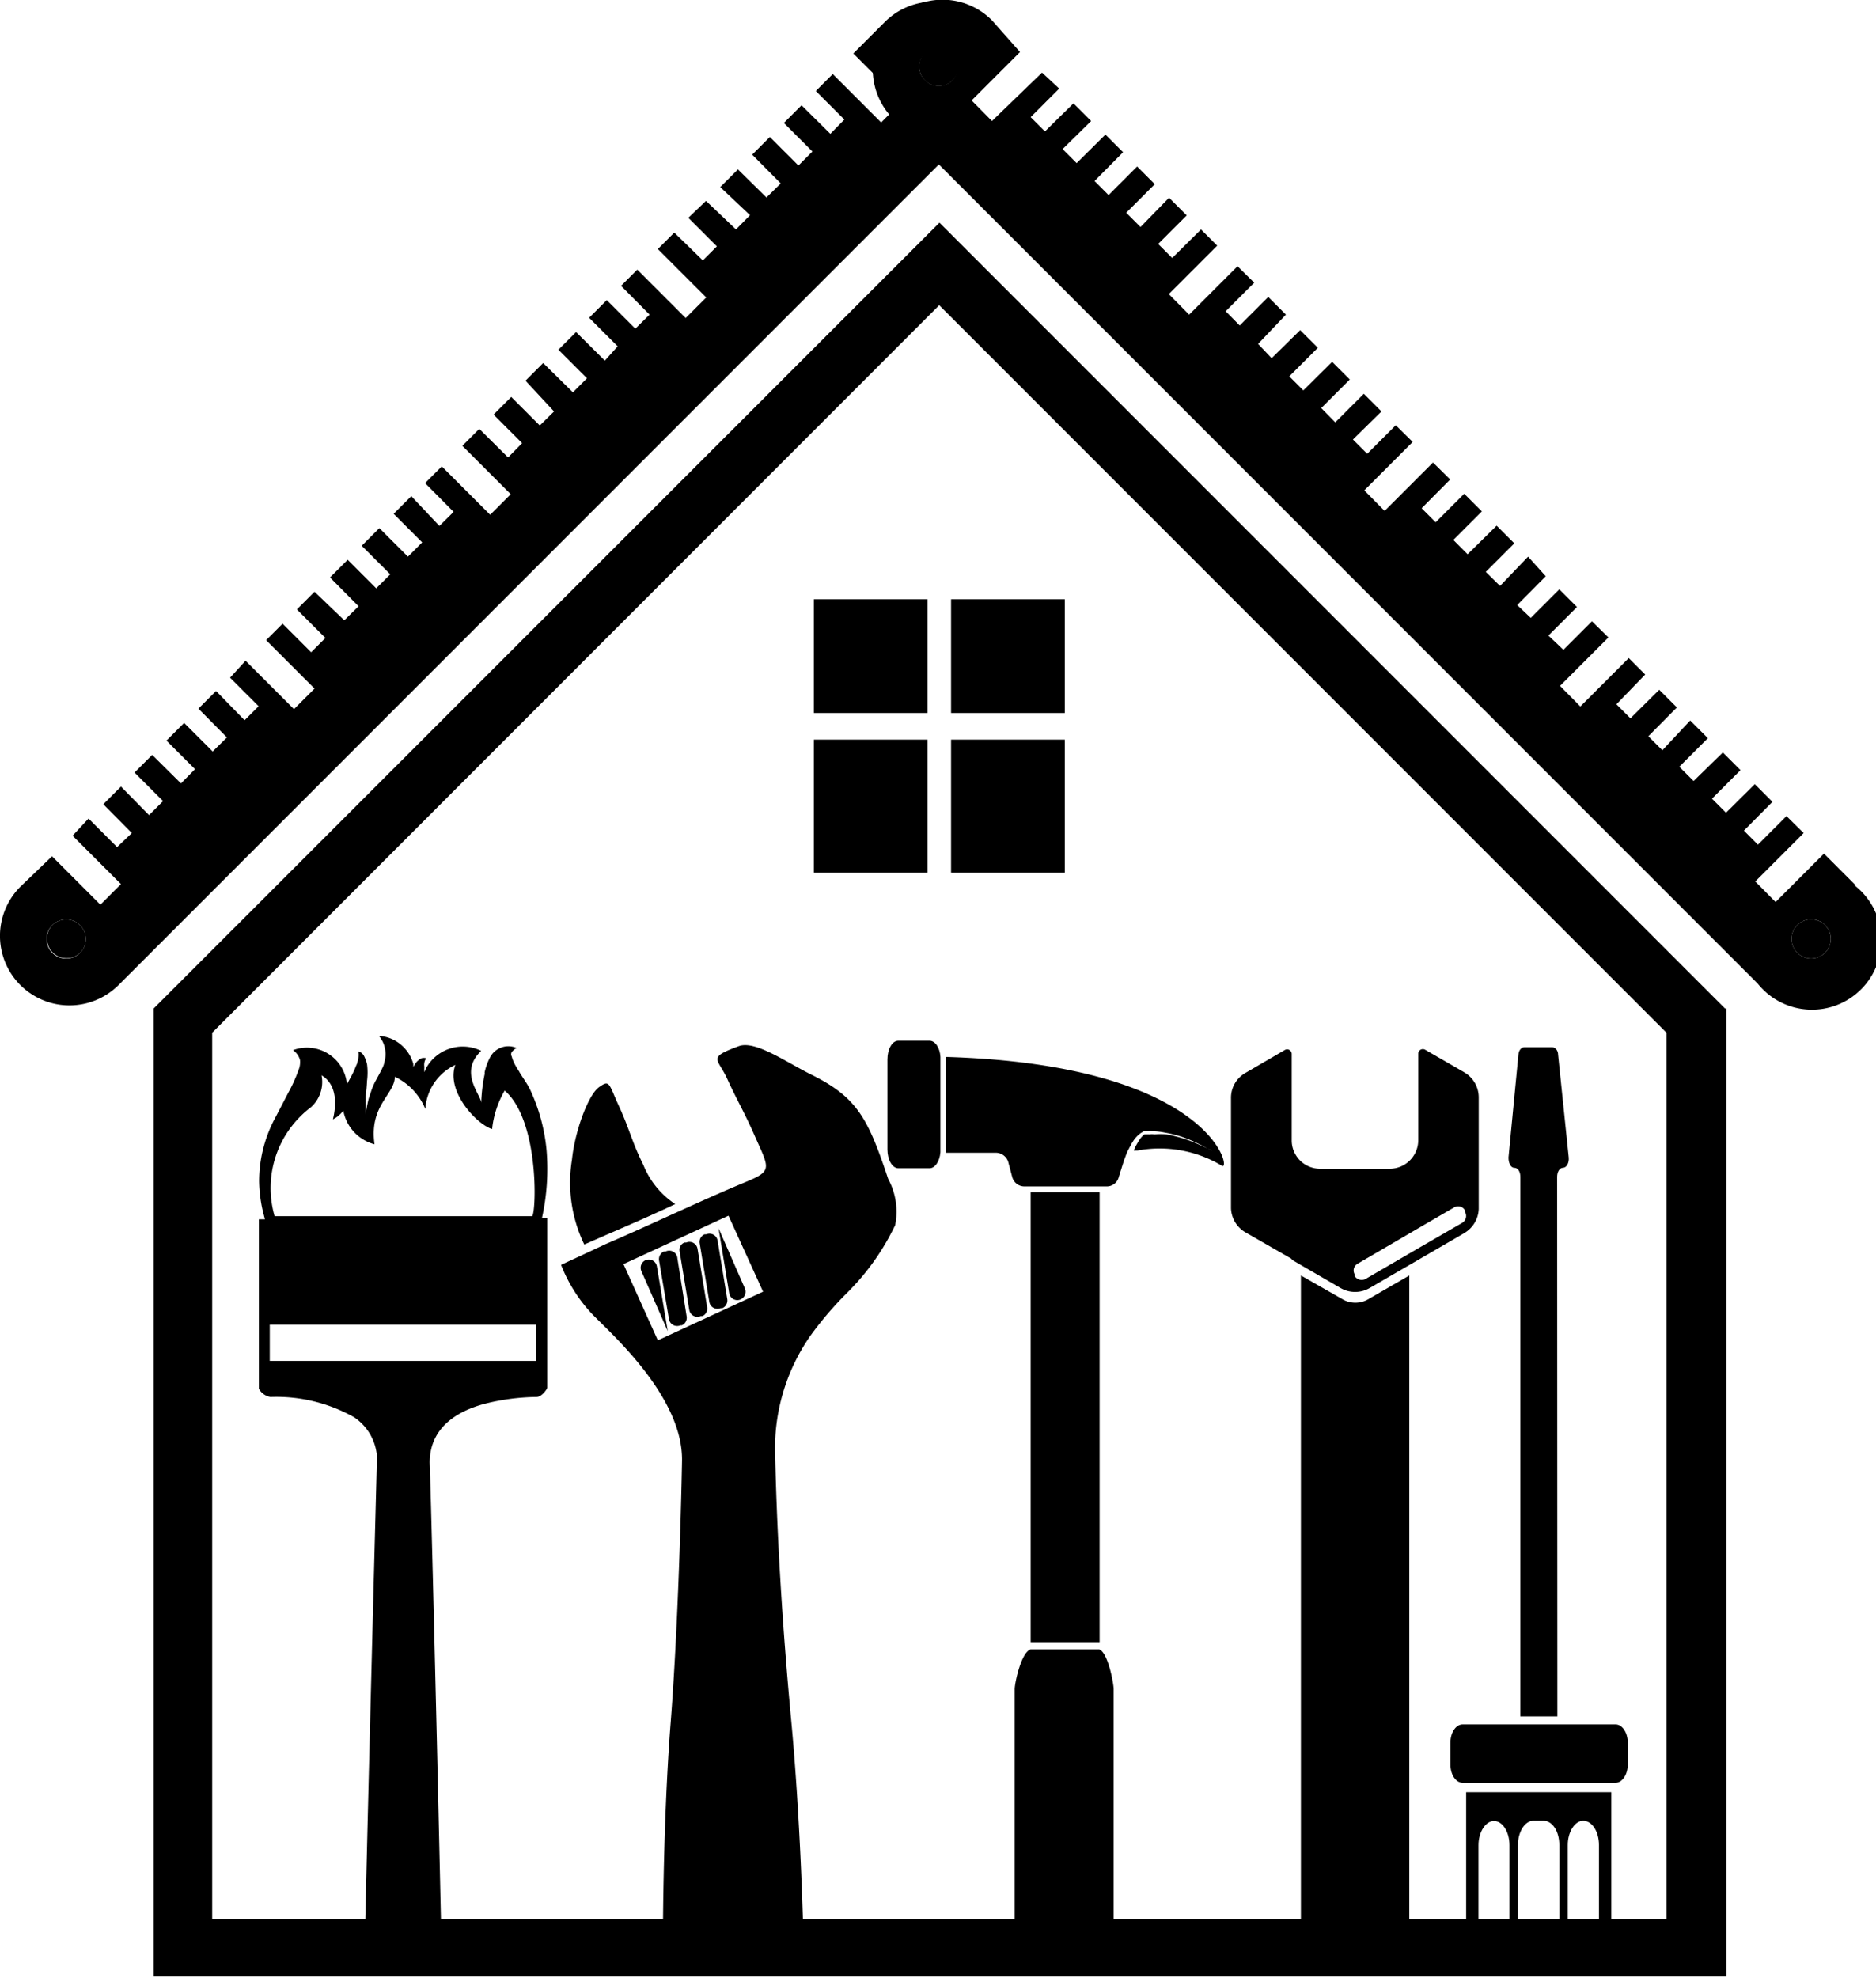<?xml version="1.0" encoding="UTF-8"?>
<svg xmlns="http://www.w3.org/2000/svg" viewBox="0 0 77.54 81.72">
  <g id="Layer_2" data-name="Layer 2">
    <g id="CONTENT">
      <path d="M22.59,47.52A7.54,7.54,0,0,0,21.9,45l-.08-.15-.08-.13-.15-.23c-.05-.08-.1-.15-.14-.23a2.39,2.39,0,0,1-.13-.21,1.58,1.58,0,0,1-.17-.4.18.18,0,0,1,0-.18.69.69,0,0,1,.2-.17.85.85,0,0,0-1.1.4,2.46,2.46,0,0,0-.22.61.24.24,0,0,1,0,.08,6.78,6.78,0,0,0-.14,1.18c0-.34-.95-1.25,0-2.15a1.73,1.73,0,0,0-2.27.7l-.08.18a1.43,1.43,0,0,1,0-.22.47.47,0,0,1,0-.17.36.36,0,0,1,.08-.18.3.3,0,0,0-.21,0,.74.74,0,0,0-.2.16,1.37,1.37,0,0,0-.13.2.7.7,0,0,0,0-.14,1.58,1.58,0,0,0-1.42-1.15,1.17,1.17,0,0,1,.22,1.11c0,.15-.36.73-.43.9a2.33,2.33,0,0,0-.11.28l-.1.3a6.42,6.42,0,0,0-.13.66,1.62,1.62,0,0,1,0-.23c0-.15,0-.33,0-.52a6.06,6.06,0,0,0,.06-.64,2.72,2.72,0,0,0,0-.69,1.61,1.61,0,0,0-.12-.33.38.38,0,0,0-.24-.2.58.58,0,0,1,0,.28,1.83,1.83,0,0,1-.06.25,1.17,1.17,0,0,0-.05.11,3.73,3.73,0,0,1-.16.35l-.2.37a1.66,1.66,0,0,0-2.23-1.41.73.73,0,0,1,.29.41.86.86,0,0,1-.06.41,6.25,6.25,0,0,1-.42.93l-.52,1a5.56,5.56,0,0,0-.69,2.66,5.94,5.94,0,0,0,.18,1.35l.06.23h-.25v7a.67.67,0,0,0,.48.34h0a6.55,6.55,0,0,1,3.46.84,2.14,2.14,0,0,1,.94,1.61c0,.3-.28,10.41-.5,20a11.38,11.38,0,0,1,3.16-.19c-.21-9.65-.46-19.33-.48-19.54v0c0-1.45,1.12-2.13,2.28-2.44a9.17,9.17,0,0,1,2.14-.28c.21,0,.44-.33.44-.39v-7H22.4A9.42,9.42,0,0,0,22.59,47.52Zm-9.74-1.77a1.4,1.4,0,0,0,.44-1.32c.7.42.59,1.33.47,1.82a1.22,1.22,0,0,0,.43-.36,1.77,1.77,0,0,0,1.29,1.39c-.23-1.61.83-2.05.84-2.79a2.56,2.56,0,0,1,1.26,1.33A2.16,2.16,0,0,1,18.82,44c-.4,1.1.9,2.47,1.52,2.65a4,4,0,0,1,.52-1.59C22.28,46.29,22.17,50,22,50.25l-10.65,0A4.18,4.18,0,0,1,12.85,45.75Zm9.3,10.48-11,0V54.73l11,0Z"></path>
      <path d="M53.41,52.06l2,1.16a1.2,1.2,0,0,0,1.2,0l2-1.16h0l1.91-1.11a1.21,1.21,0,0,0,.6-1V45.35a1.2,1.2,0,0,0-.61-1.05l-1.61-.93a.19.19,0,0,0-.28.16v3.58a1.18,1.18,0,0,1-1.18,1.18H54.57a1.17,1.17,0,0,1-1.18-1.17V43.54a.19.19,0,0,0-.28-.16l-1.63.95a1.18,1.18,0,0,0-.6,1.05v4.54a1.2,1.2,0,0,0,.6,1l1.9,1.09h0Zm2.71.15,2.62-1.53,1.36-.79a.32.32,0,0,1,.45.12l0,.06a.33.33,0,0,1-.12.46l-1.73,1-2.25,1.31a.34.34,0,0,1-.46-.12l0-.07A.32.32,0,0,1,56.12,52.21Z"></path>
      <path d="M56.08,80.2c.73-.12,1.45-.27,2.17-.34l0-27.16-1.73,1a1.06,1.06,0,0,1-1,0l-1.75-1,0,27.53A11.63,11.63,0,0,0,56.08,80.2Z"></path>
      <path d="M25.11,51c1.07-.46,2-.87,2.8-1.25a3.5,3.5,0,0,1-1.32-1.62c-.47-.94-.56-1.45-1-2.41s-.38-1.12-.83-.8-1,1.82-1.12,3a5.86,5.86,0,0,0,.51,3.5Z"></path>
      <path d="M36.71,48.71c-.83-2.49-1.27-3.36-3.16-4.3-1.07-.53-2.31-1.42-3-1.19-1.34.49-.88.5-.49,1.36s.71,1.38,1.13,2.34c.6,1.36.76,1.45-.35,1.91s-2,.87-3,1.32c-.84.38-1.73.79-2.8,1.25l-.92.43-.93.43a6.26,6.26,0,0,0,1.19,1.93c.5.59,3.85,3.36,3.81,6.16,0,.09-.11,6.2-.47,10.83-.22,2.8-.32,6.38-.32,9.34,1.94-.06,3.87-.29,5.81-.35-.07-2.82-.24-6.23-.5-9-.46-4.91-.61-8.46-.67-11a8.13,8.13,0,0,1,1.47-5A14.5,14.5,0,0,1,35,53.43a10,10,0,0,0,2-2.81A2.84,2.84,0,0,0,36.71,48.71Zm-9.52,6.67-1.42-3.15,4.34-2,1.43,3.14Z"></path>
      <path d="M27.51,51.71l-.07,0a.35.35,0,0,0-.2.37l.41,2.42a.34.34,0,0,0,.47.26l.06,0a.34.34,0,0,0,.2-.37L28,52A.34.34,0,0,0,27.51,51.71Z"></path>
      <path d="M29.19,51l-.07,0a.34.34,0,0,0-.2.37l.4,2.43a.34.34,0,0,0,.47.25l.07,0a.35.35,0,0,0,.2-.37l-.4-2.42A.34.34,0,0,0,29.19,51Z"></path>
      <path d="M26.68,52.07a.34.34,0,0,0-.17.45L27.6,55l-.45-2.68A.34.34,0,0,0,26.68,52.07Z"></path>
      <path d="M28.36,51.34l-.07,0a.32.32,0,0,0-.2.36l.4,2.43a.34.34,0,0,0,.47.25l.07,0a.34.34,0,0,0,.2-.36l-.4-2.43A.34.34,0,0,0,28.36,51.34Z"></path>
      <path d="M30.79,53.24,29.7,50.75l.44,2.69a.34.34,0,0,0,.47.25h0A.35.35,0,0,0,30.79,53.24Z"></path>
      <path d="M61.11,81.1V76.24c0-.54.29-1,.64-1s.64.44.64,1v4.7l.35,0V76.23c0-.53.28-1,.64-1h.42c.36,0,.65.43.65,1v4.51l.35,0V76.23c0-.54.29-1,.64-1s.65.43.65,1v4.43l.51,0V74.05h-6v7.11Z"></path>
      <path d="M67.28,72c0-.41-.23-.75-.5-.75l-6.33,0c-.27,0-.5.33-.5.75v.91c0,.41.22.75.5.75h6.33c.27,0,.5-.34.5-.75Z"></path>
      <path d="M64.36,48.62c0-.21.11-.37.24-.37h0c.15,0,.26-.2.24-.42l-.44-4.25c0-.18-.12-.31-.24-.31H63c-.12,0-.23.13-.24.31l-.41,4.25c0,.22.09.42.24.42s.25.16.25.37v22.3h1.53Z"></path>
      <rect x="33.64" y="24.76" width="4.7" height="4.7"></rect>
      <rect x="39.31" y="24.76" width="4.7" height="4.7"></rect>
      <rect x="33.64" y="30.56" width="4.7" height="5.5"></rect>
      <rect x="39.31" y="30.56" width="4.7" height="5.5"></rect>
      <path d="M42.75,80.74l3.45.09a.36.36,0,0,0-.17-.19V69.79c0-.24-.24-1.53-.6-1.64H42.6c-.39.11-.66,1.39-.66,1.64V80.64a.26.26,0,0,0-.11.08Z"></path>
      <path d="M38.42,43H37.13c-.25,0-.45.34-.45.77V47.5c0,.42.2.77.45.77h1.29c.23,0,.42-.29.45-.66h0V43.67C38.85,43.29,38.65,43,38.42,43Z"></path>
      <path d="M50.51,48.17a5,5,0,0,0-3.5-.63l-.15,0v0a1.94,1.94,0,0,1,.18-.35,1,1,0,0,1,.26-.32l.09,0a.45.45,0,0,1,.11,0,.73.73,0,0,1,.22,0,2.74,2.74,0,0,1,.49,0,5.52,5.52,0,0,1,.93.25c.29.11.56.23.78.34s.23.1,0,0a6.78,6.78,0,0,0-.76-.37,4.58,4.58,0,0,0-1-.29,2.73,2.73,0,0,0-.5-.06,1.14,1.14,0,0,0-.26,0l-.12,0-.12.07a1.21,1.21,0,0,0-.33.35c-.08.12-.14.25-.2.36s-.1.24-.14.34-.25.78-.25.78a.51.51,0,0,1-.5.38H42.34a.52.52,0,0,1-.5-.38L41.67,48a.54.54,0,0,0-.51-.37H39.1V43.67C50.08,44,50.92,48.4,50.51,48.17Z"></path>
      <rect x="42.6" y="49.27" width="2.85" height="18.59" transform="translate(88.05 117.12) rotate(180)"></rect>
      <path d="M2.16,38.23a.81.81,0,0,0,1.15,1.14.8.8,0,0,0,0-1.14A.81.81,0,0,0,2.16,38.23Z"></path>
      <circle cx="38.8" cy="2.74" r="0.81"></circle>
      <path d="M39.9,4.12c.06-.7.63-1,1-1.53a.92.92,0,0,1,.49-.34A2.87,2.87,0,0,0,36.58.9L35.27,2.21l2,2-.85.85-2-2-.7.7L34.9,4.94l-.58.59L33.13,4.35l-.73.73,1.18,1.18L33,6.84,31.82,5.66l-.73.73,1.18,1.19-.59.58L30.5,7l-.73.73L31,8.89l-.58.59L29.18,8.3,28.45,9l1.18,1.18-.58.58L27.87,9.61l-.68.68,2,2-.85.85-2-2-.67.67L26.85,13l-.59.58L25.08,12.4l-.73.73,1.18,1.18L25,14.9l-1.19-1.18-.73.73,1.18,1.18-.58.58L22.45,15l-.73.73L22.9,17l-.59.58-1.18-1.18-.73.73,1.18,1.18-.58.59-1.19-1.18-.7.7,2,2-.85.85-2-2-.69.69,1.18,1.19-.59.58L17,20.5l-.73.73,1.18,1.18-.59.59-1.18-1.18-.73.73,1.18,1.18-.58.58-1.18-1.18-.73.73,1.18,1.19-.59.58L13,24.45l-.73.73,1.18,1.18-.59.59-1.18-1.18-.68.68,2,2-.85.85-2-2L9.51,28l1.18,1.18-.58.58L8.93,28.55l-.73.73,1.18,1.19-.59.58L7.61,29.87l-.73.73,1.18,1.18-.58.59L6.29,31.19l-.73.73L6.74,33.1l-.58.58L5,32.5l-.73.73,1.18,1.19L4.84,35,3.66,33.82,3,34.53l2,2-.85.85-2-2L.84,36.64A2.87,2.87,0,0,0,4.9,40.7L40.32,5.28A1.56,1.56,0,0,1,39.9,4.12ZM3.31,39.37a.81.81,0,1,1,0-1.14A.8.8,0,0,1,3.31,39.37Zm36.06-36a.81.81,0,0,1-1.15-1.15.81.81,0,0,1,1.15,0A.83.83,0,0,1,39.37,3.32Z"></path>
      <path d="M39.37,2.16a.81.81,0,0,0-1.14,1.15.8.8,0,0,0,1.14,0A.81.81,0,0,0,39.37,2.16Z"></path>
      <path d="M75.43,38.22a.81.81,0,1,0,0,1.15A.81.81,0,0,0,75.43,38.22Z"></path>
      <path d="M76.7,36.58l-1.31-1.31-2,2-.84-.85,2-2-.71-.7L72.66,34.9l-.58-.58,1.18-1.19-.73-.73-1.19,1.18L70.76,33l1.18-1.18-.73-.73L70,32.27l-.59-.59,1.18-1.18-.73-.73L68.71,31l-.58-.58,1.18-1.19-.73-.73-1.19,1.18-.58-.58L68,27.87l-.68-.68-2,2-.84-.85,2-2-.68-.67-1.18,1.18L64,26.26l1.18-1.18-.73-.73-1.18,1.18L62.71,25l1.18-1.19L63.16,23,62,24.21l-.59-.58,1.18-1.18-.73-.73L60.66,22.9l-.59-.59,1.18-1.18-.73-.73-1.18,1.18L58.76,21l1.18-1.19-.71-.7-2,2-.84-.85,2-2-.7-.69-1.18,1.18-.59-.59L57.1,17l-.73-.73-1.18,1.18-.58-.59,1.18-1.18-.73-.73-1.19,1.18-.58-.58,1.18-1.18-.73-.73L52.56,14.8,52,14.21,53.15,13l-.73-.73-1.18,1.18-.58-.59,1.18-1.18L51.15,11l-2,2-.84-.85,2-2-.67-.67-1.19,1.18-.58-.58,1.18-1.18-.73-.73L47.14,9.38l-.59-.59,1.18-1.18L47,6.88,45.82,8.06l-.58-.58,1.18-1.19-.73-.73L44.5,6.74l-.58-.58L45.1,5l-.73-.73L43.19,5.43l-.59-.59,1.18-1.18L43.07,3,41,5l-.84-.85,2-2L41,.84A2.87,2.87,0,0,0,36.91,4.9L72.65,40.64a2.87,2.87,0,1,0,4-4.06ZM38.23,3.31a.81.81,0,1,1,1.14,0A.8.8,0,0,1,38.23,3.31ZM74.29,39.37a.81.81,0,1,1,1.14,0A.81.81,0,0,1,74.29,39.37Z"></path>
      <circle cx="38.8" cy="2.74" r="0.47"></circle>
      <path d="M71.3,41.67,38.83,9.2h0L6.35,41.67h0v40h65v-40h0ZM8.77,79.3V42.67L38.82,12.61,68.88,42.67V79.3Z"></path>
    </g>
  </g>
</svg>
